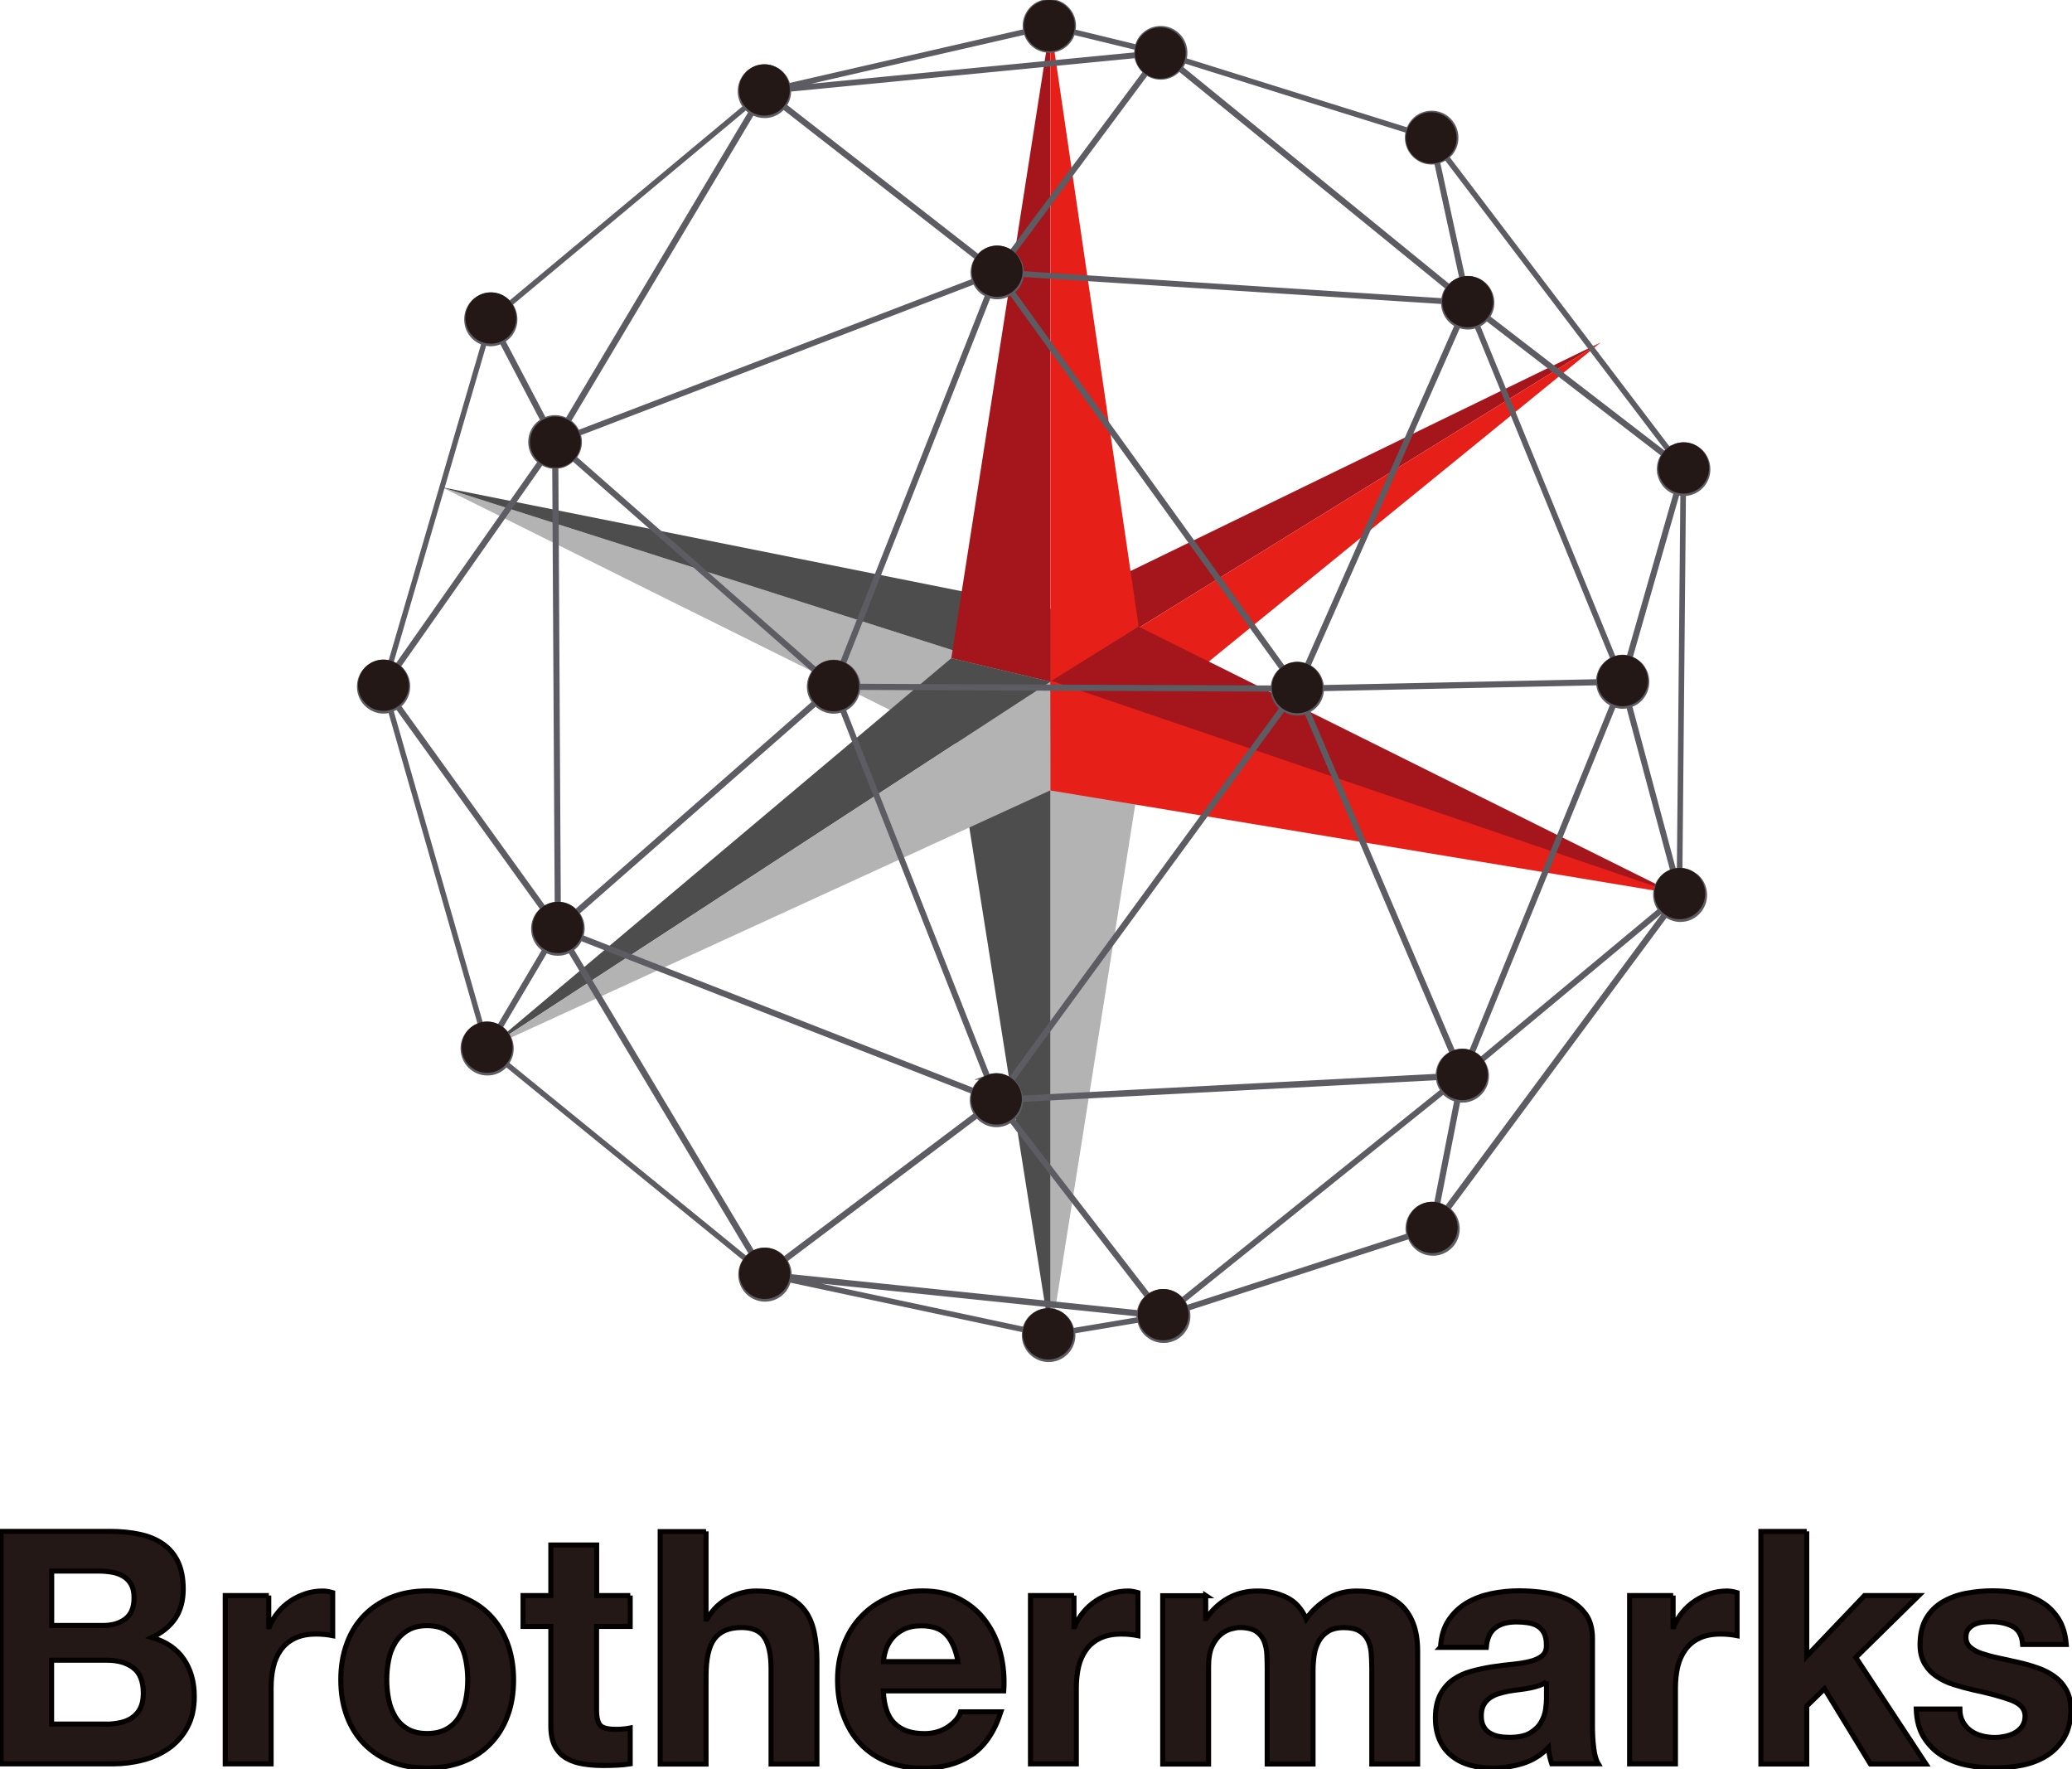 <svg width="82" height="70" viewBox="0 0 82 70" fill="none" xmlns="http://www.w3.org/2000/svg">
<path d="M45.699 26.973H41.573V52.986L45.699 26.973Z" fill="#B3B3B3"/>
<path d="M37.648 26.043L41.442 27.079L63.355 13.546L37.648 26.043Z" fill="#A5161C"/>
<path d="M41.593 31.26L41.442 27.079L63.355 13.546L41.593 31.26Z" fill="#E71F19"/>
<path d="M41.594 31.26L41.573 26.964L17.483 19.277L41.594 31.26Z" fill="#B3B3B3"/>
<path d="M45.063 24.795L41.573 26.964L17.483 19.277L45.063 24.795Z" fill="#4D4D4D"/>
<path d="M37.648 26.043L41.572 26.973V0.955L37.648 26.043Z" fill="#A5161C"/>
<path d="M45.063 24.795L41.573 26.973V0.955L45.063 24.795Z" fill="#E71F19"/>
<path d="M37.446 26.973H41.572V52.986L37.446 26.973Z" fill="#4D4D4D"/>
<path d="M37.648 26.043L41.572 26.973L19.302 41.478L37.648 26.043Z" fill="#4D4D4D"/>
<path d="M45.063 24.795L41.573 26.964L66.454 35.437L45.063 24.795Z" fill="#A5161C"/>
<path d="M41.593 31.26L41.572 26.973L19.302 41.478L41.593 31.26Z" fill="#B3B3B3"/>
<path d="M41.573 31.277V26.926L66.454 35.399L41.573 31.277Z" fill="#E71F19"/>
<path d="M67.073 34.648C66.9 34.508 66.69 34.444 66.483 34.44L66.622 19.527C66.622 19.527 66.626 19.527 66.631 19.527C66.913 19.527 67.191 19.404 67.38 19.166C67.54 18.962 67.612 18.712 67.582 18.457C67.553 18.202 67.426 17.969 67.228 17.812C67.026 17.651 66.778 17.578 66.525 17.608C66.349 17.629 66.189 17.697 66.049 17.803L57.241 6.21C57.3 6.164 57.358 6.113 57.409 6.049C57.569 5.845 57.641 5.595 57.611 5.34C57.582 5.085 57.455 4.852 57.258 4.691C56.845 4.36 56.239 4.427 55.91 4.843C55.834 4.941 55.779 5.047 55.746 5.162L46.849 2.377C46.962 2.008 46.849 1.592 46.533 1.337C46.12 1.006 45.514 1.074 45.185 1.49C45.093 1.605 45.038 1.732 45.004 1.868L42.453 1.248C42.478 1.142 42.49 1.027 42.478 0.917C42.448 0.662 42.322 0.429 42.124 0.272C41.922 0.11 41.673 0.038 41.421 0.068C41.168 0.098 40.937 0.225 40.781 0.424C40.621 0.628 40.549 0.879 40.579 1.133C40.579 1.172 40.591 1.205 40.6 1.239L31.185 3.4C31.138 3.188 31.025 2.997 30.852 2.857C30.439 2.526 29.833 2.594 29.505 3.01C29.345 3.213 29.273 3.464 29.302 3.719C29.323 3.91 29.399 4.084 29.517 4.228L20.165 12.022C20.123 11.971 20.077 11.924 20.026 11.882C19.613 11.55 19.007 11.618 18.679 12.034C18.35 12.45 18.418 13.062 18.83 13.393C18.931 13.473 19.041 13.529 19.159 13.563L15.453 26.242C15.091 26.136 14.683 26.251 14.434 26.565C14.106 26.981 14.173 27.592 14.586 27.924C14.763 28.064 14.973 28.136 15.184 28.136C15.272 28.136 15.361 28.119 15.449 28.093L19.02 40.565C18.834 40.62 18.666 40.726 18.535 40.888C18.375 41.092 18.304 41.342 18.333 41.597C18.363 41.851 18.489 42.085 18.687 42.242C18.86 42.382 19.066 42.454 19.285 42.454C19.323 42.454 19.357 42.454 19.395 42.45C19.647 42.42 19.875 42.297 20.03 42.097L29.526 49.832C29.197 50.248 29.265 50.859 29.677 51.19C29.854 51.33 30.064 51.403 30.275 51.403C30.557 51.403 30.835 51.279 31.025 51.038C31.121 50.914 31.18 50.779 31.21 50.634L40.562 52.629C40.541 52.731 40.532 52.833 40.545 52.935C40.575 53.19 40.701 53.423 40.899 53.58C41.071 53.72 41.278 53.792 41.497 53.792C41.53 53.792 41.568 53.792 41.606 53.788C41.859 53.758 42.09 53.631 42.25 53.432C42.41 53.228 42.482 52.977 42.453 52.723C42.453 52.706 42.444 52.689 42.444 52.672L45.105 52.226C45.143 52.464 45.261 52.672 45.451 52.825C45.623 52.965 45.83 53.037 46.048 53.037C46.082 53.037 46.12 53.037 46.158 53.033C46.411 53.003 46.642 52.876 46.802 52.676C47.008 52.413 47.059 52.078 46.966 51.776L55.796 48.915C55.851 49.089 55.956 49.25 56.108 49.373C56.281 49.514 56.487 49.586 56.706 49.586C56.744 49.586 56.778 49.586 56.815 49.581C57.068 49.552 57.3 49.424 57.46 49.225C57.788 48.809 57.721 48.198 57.308 47.867C57.3 47.858 57.291 47.858 57.283 47.849L65.927 36.184C66.1 36.312 66.298 36.38 66.5 36.38C66.782 36.38 67.06 36.256 67.25 36.014C67.578 35.598 67.511 34.987 67.098 34.656L67.073 34.648ZM58.596 41.932C58.559 41.885 58.517 41.843 58.47 41.805C58.403 41.749 58.327 41.711 58.255 41.677L63.873 27.877C63.982 27.919 64.1 27.945 64.218 27.945C64.298 27.945 64.374 27.932 64.449 27.915L66.21 34.478C66.024 34.533 65.856 34.639 65.73 34.8C65.447 35.157 65.46 35.658 65.73 36.002L58.605 41.932H58.596ZM15.925 27.762C16.253 27.346 16.186 26.735 15.773 26.404C15.765 26.395 15.752 26.391 15.744 26.383L21.433 18.283C21.588 18.389 21.765 18.449 21.955 18.453L22.052 35.785C21.866 35.789 21.689 35.849 21.534 35.955L15.752 27.928C15.815 27.881 15.874 27.826 15.925 27.762ZM65.679 18.669C65.708 18.924 65.835 19.158 66.033 19.315C66.129 19.391 66.235 19.446 66.344 19.48L64.462 26.039C64.348 26.009 64.231 25.996 64.108 26.013C64.024 26.022 63.944 26.047 63.868 26.077L58.462 12.862C58.605 12.799 58.731 12.709 58.828 12.582L65.856 17.994C65.713 18.19 65.65 18.427 65.675 18.669H65.679ZM57.131 11.937C57.118 12.234 57.241 12.535 57.489 12.735C57.548 12.782 57.611 12.82 57.679 12.85L51.712 26.361C51.565 26.298 51.4 26.268 51.236 26.289C51.076 26.306 50.929 26.37 50.798 26.459L40.044 11.542C40.107 11.495 40.162 11.44 40.217 11.377C40.339 11.224 40.406 11.041 40.423 10.854L57.135 11.933L57.131 11.937ZM39.101 42.624L33.361 28.059C33.505 28 33.635 27.907 33.74 27.775C33.871 27.609 33.943 27.406 33.947 27.198L50.386 27.265C50.386 27.295 50.386 27.325 50.386 27.359C50.415 27.614 50.541 27.847 50.739 28.004C50.743 28.004 50.748 28.008 50.752 28.013L39.981 42.739C39.715 42.552 39.387 42.514 39.097 42.624H39.101ZM50.592 26.646C50.461 26.811 50.39 27.015 50.386 27.223L33.947 27.155C33.947 27.125 33.947 27.096 33.947 27.062C33.917 26.807 33.791 26.574 33.593 26.416C33.522 26.361 33.446 26.319 33.366 26.285L39.13 11.678C39.24 11.72 39.353 11.742 39.463 11.742C39.657 11.742 39.846 11.678 40.01 11.563L50.764 26.48C50.701 26.527 50.642 26.582 50.592 26.646ZM38.869 11.529C38.941 11.585 39.017 11.627 39.097 11.661L33.328 26.268C33.189 26.213 33.037 26.192 32.886 26.209C32.65 26.234 32.444 26.349 32.288 26.523L22.704 18.101C22.704 18.101 22.713 18.092 22.721 18.084C22.881 17.88 22.953 17.629 22.923 17.375C22.915 17.298 22.894 17.226 22.873 17.158L38.583 11.134C38.642 11.283 38.734 11.423 38.869 11.529ZM63.468 26.37C63.329 26.548 63.262 26.76 63.262 26.973L52.293 27.206C52.293 27.185 52.293 27.159 52.293 27.138C52.264 26.884 52.137 26.65 51.939 26.493C51.88 26.446 51.817 26.408 51.75 26.374L57.717 12.862C57.834 12.913 57.956 12.939 58.087 12.939C58.125 12.939 58.159 12.939 58.197 12.934C58.281 12.926 58.361 12.9 58.437 12.871L63.843 26.085C63.7 26.149 63.574 26.238 63.477 26.366L63.468 26.37ZM22.077 18.444C22.312 18.419 22.519 18.304 22.675 18.13L32.258 26.552C32.258 26.552 32.246 26.561 32.242 26.569C32.081 26.773 32.01 27.024 32.039 27.278C32.06 27.469 32.136 27.643 32.254 27.788L22.784 36.091C22.75 36.053 22.713 36.014 22.675 35.985C22.502 35.845 22.296 35.781 22.094 35.777L21.997 18.444C22.022 18.444 22.052 18.444 22.077 18.44V18.444ZM23.033 36.634C23.012 36.443 22.936 36.269 22.818 36.125L32.288 27.822C32.322 27.86 32.359 27.898 32.397 27.928C32.574 28.068 32.785 28.14 32.995 28.14C33.109 28.14 33.223 28.114 33.328 28.072L39.067 42.641C38.924 42.7 38.793 42.794 38.688 42.925C38.629 42.998 38.587 43.078 38.553 43.163L22.978 37.076C23.028 36.936 23.049 36.791 23.033 36.639V36.634ZM40.031 42.768C40.031 42.768 40.023 42.764 40.019 42.76L50.79 28.034C50.954 28.148 51.144 28.212 51.337 28.212C51.375 28.212 51.409 28.212 51.447 28.208C51.535 28.199 51.619 28.174 51.699 28.14L57.476 41.681C57.342 41.741 57.22 41.83 57.123 41.953C56.98 42.136 56.912 42.356 56.916 42.586L40.385 43.452C40.368 43.193 40.246 42.942 40.031 42.768ZM57.514 41.664L51.737 28.123C51.872 28.059 51.994 27.97 52.091 27.851C52.23 27.677 52.297 27.465 52.297 27.248L63.266 27.015C63.279 27.287 63.397 27.55 63.62 27.728C63.687 27.783 63.763 27.822 63.839 27.856L58.218 41.66C57.99 41.571 57.737 41.575 57.514 41.664ZM30.25 4.572C30.288 4.572 30.321 4.572 30.359 4.568C30.612 4.538 30.839 4.415 30.999 4.215L38.697 10.213C38.503 10.481 38.461 10.816 38.566 11.109L22.856 17.133C22.797 16.98 22.7 16.844 22.569 16.738C22.54 16.717 22.51 16.7 22.481 16.678L29.778 4.444C29.921 4.529 30.086 4.572 30.254 4.572H30.25ZM57.131 11.903L40.419 10.825C40.431 10.527 40.309 10.226 40.061 10.027C40.061 10.027 40.057 10.027 40.052 10.022L45.375 2.87C45.539 2.988 45.728 3.052 45.931 3.052C45.968 3.052 46.002 3.052 46.04 3.048C46.284 3.018 46.508 2.899 46.663 2.708L57.325 11.393C57.207 11.546 57.144 11.725 57.127 11.903H57.131ZM45.337 2.844C45.337 2.844 45.341 2.844 45.345 2.848L40.019 10.001C39.61 9.704 39.038 9.776 38.718 10.175L31.02 4.177C31.159 3.99 31.223 3.765 31.206 3.532L44.987 2.195C45.017 2.441 45.135 2.674 45.341 2.836L45.337 2.844ZM22.826 37.352C22.885 37.279 22.927 37.199 22.961 37.114L38.536 43.201C38.431 43.498 38.473 43.83 38.659 44.088L31.02 49.836C30.974 49.777 30.924 49.721 30.865 49.675C30.549 49.42 30.123 49.403 29.791 49.594L22.59 37.56C22.679 37.505 22.763 37.432 22.831 37.347L22.826 37.352ZM31.041 49.874L38.68 44.127C38.726 44.186 38.776 44.241 38.836 44.288C39.012 44.428 39.223 44.5 39.433 44.5C39.644 44.5 39.838 44.432 40.006 44.305L45.429 51.318C45.379 51.36 45.328 51.411 45.286 51.462C45.173 51.602 45.109 51.772 45.088 51.946L31.227 50.507C31.244 50.282 31.18 50.057 31.05 49.87L31.041 49.874ZM46.63 51.313C46.428 51.152 46.179 51.08 45.926 51.11C45.754 51.131 45.598 51.199 45.463 51.296L40.04 44.279C40.09 44.237 40.141 44.19 40.187 44.135C40.334 43.948 40.398 43.723 40.394 43.503L56.925 42.637C56.925 42.637 56.925 42.662 56.925 42.675C56.946 42.853 57.013 43.014 57.118 43.15L46.777 51.453C46.735 51.403 46.688 51.356 46.638 51.318L46.63 51.313ZM66.462 34.444C66.386 34.444 66.315 34.452 66.243 34.469L64.483 27.898C64.668 27.843 64.837 27.741 64.963 27.58C65.292 27.164 65.224 26.552 64.812 26.221C64.719 26.145 64.609 26.09 64.5 26.056L66.382 19.493C66.454 19.514 66.525 19.523 66.601 19.527L66.462 34.44V34.444ZM66.033 17.812C65.978 17.854 65.927 17.905 65.881 17.96L58.853 12.548C58.996 12.353 59.06 12.115 59.034 11.873C59.005 11.618 58.879 11.385 58.681 11.228C58.479 11.067 58.226 10.994 57.977 11.024C57.952 11.024 57.927 11.037 57.898 11.041L56.883 6.38C57.005 6.35 57.123 6.295 57.224 6.223L66.033 17.816V17.812ZM55.737 5.175C55.632 5.54 55.75 5.947 56.062 6.198C56.234 6.338 56.441 6.41 56.66 6.41C56.697 6.41 56.731 6.41 56.769 6.406C56.794 6.406 56.82 6.393 56.849 6.389L57.864 11.05C57.666 11.096 57.489 11.207 57.358 11.364L46.697 2.678C46.764 2.589 46.815 2.492 46.844 2.394L55.742 5.179L55.737 5.175ZM40.6 1.252C40.65 1.456 40.76 1.638 40.928 1.774C41.101 1.914 41.307 1.987 41.526 1.987C41.564 1.987 41.598 1.987 41.636 1.982C41.888 1.953 42.12 1.825 42.28 1.626C42.364 1.52 42.423 1.397 42.457 1.269L45.008 1.889C44.987 1.982 44.983 2.076 44.987 2.165L31.206 3.502C31.206 3.472 31.193 3.447 31.189 3.421L40.604 1.261L40.6 1.252ZM29.526 4.236C29.563 4.283 29.605 4.321 29.652 4.36C29.681 4.381 29.711 4.402 29.74 4.419L22.443 16.653C22.161 16.492 21.82 16.483 21.538 16.628L19.883 13.473C19.988 13.414 20.089 13.338 20.169 13.236C20.451 12.879 20.439 12.378 20.169 12.034L29.521 4.236H29.526ZM19.171 13.563C19.256 13.584 19.335 13.601 19.42 13.601C19.567 13.601 19.715 13.563 19.849 13.495L21.5 16.645C21.395 16.704 21.298 16.785 21.213 16.887C20.885 17.302 20.953 17.914 21.365 18.245C21.373 18.253 21.386 18.258 21.395 18.266L15.706 26.37C15.63 26.319 15.546 26.276 15.462 26.247L19.167 13.567L19.171 13.563ZM15.457 28.081C15.55 28.051 15.639 28.008 15.719 27.953L21.5 35.98C21.437 36.027 21.378 36.082 21.327 36.146C20.999 36.562 21.066 37.173 21.479 37.504C21.508 37.526 21.538 37.547 21.571 37.568L19.748 40.65C19.525 40.523 19.268 40.493 19.032 40.557L15.462 28.081H15.457ZM20.03 42.076C20.182 41.877 20.253 41.631 20.224 41.38C20.195 41.125 20.068 40.892 19.87 40.731C19.841 40.705 19.807 40.688 19.778 40.671L21.601 37.589C21.744 37.674 21.904 37.717 22.073 37.717C22.11 37.717 22.144 37.717 22.182 37.712C22.317 37.696 22.439 37.653 22.552 37.589L29.753 49.624C29.673 49.675 29.597 49.739 29.53 49.815L20.03 42.081V42.076ZM42.419 52.651C42.377 52.421 42.259 52.218 42.078 52.073C41.876 51.912 41.627 51.84 41.375 51.87C41.122 51.899 40.89 52.027 40.734 52.226C40.642 52.341 40.587 52.472 40.553 52.608L31.201 50.613C31.201 50.613 31.21 50.571 31.214 50.554L45.08 51.993C45.076 52.056 45.076 52.116 45.08 52.179C45.08 52.188 45.084 52.201 45.084 52.209L42.423 52.655L42.419 52.651ZM46.933 51.755C46.899 51.657 46.853 51.568 46.79 51.483L57.131 43.18C57.173 43.231 57.22 43.278 57.27 43.316C57.388 43.409 57.523 43.473 57.662 43.503L56.845 47.667C56.512 47.608 56.154 47.726 55.931 48.011C55.729 48.266 55.678 48.597 55.763 48.889L46.933 51.751V51.755ZM57.236 47.833C57.127 47.756 57.009 47.701 56.887 47.675L57.704 43.515C57.759 43.524 57.813 43.528 57.868 43.528C57.906 43.528 57.94 43.528 57.977 43.524C58.23 43.494 58.462 43.367 58.618 43.167C58.778 42.964 58.849 42.713 58.82 42.458C58.799 42.276 58.727 42.11 58.618 41.966L65.746 36.036C65.784 36.082 65.826 36.125 65.873 36.163C65.873 36.163 65.877 36.163 65.881 36.167L57.236 47.833Z" fill="#5C5C62" stroke="#5C5C62" stroke-width="0.2" stroke-miterlimit="10"/>
<path d="M4.337 60.593C4.771 60.593 5.166 60.631 5.524 60.708C5.882 60.784 6.19 60.911 6.447 61.09C6.703 61.268 6.901 61.501 7.04 61.79C7.179 62.083 7.251 62.444 7.251 62.873C7.251 63.335 7.146 63.722 6.939 64.031C6.733 64.341 6.421 64.596 6.013 64.791C6.573 64.953 6.994 65.241 7.272 65.649C7.55 66.056 7.689 66.549 7.689 67.126C7.689 67.589 7.6 67.992 7.419 68.332C7.242 68.671 6.998 68.947 6.699 69.164C6.396 69.38 6.051 69.537 5.663 69.639C5.276 69.741 4.876 69.792 4.467 69.792H0.042V60.593H4.337ZM4.08 64.316C4.438 64.316 4.733 64.231 4.96 64.057C5.192 63.883 5.305 63.607 5.305 63.221C5.305 63.008 5.268 62.83 5.192 62.694C5.116 62.558 5.015 62.448 4.884 62.372C4.758 62.295 4.611 62.24 4.442 62.21C4.278 62.181 4.105 62.164 3.924 62.164H2.046V64.316H4.08ZM4.194 68.221C4.387 68.221 4.577 68.2 4.754 68.162C4.935 68.124 5.091 68.06 5.225 67.967C5.36 67.877 5.47 67.754 5.55 67.597C5.63 67.44 5.672 67.245 5.672 67.003C5.672 66.532 5.541 66.192 5.276 65.993C5.011 65.789 4.661 65.691 4.227 65.691H2.042V68.217H4.19L4.194 68.221Z" fill="#231815" stroke="#040000" stroke-width="0.2" stroke-miterlimit="10"/>
<path d="M10.636 63.132V64.367H10.662C10.746 64.159 10.864 63.968 11.007 63.794C11.15 63.616 11.318 63.467 11.504 63.344C11.689 63.221 11.891 63.123 12.106 63.055C12.316 62.987 12.54 62.953 12.771 62.953C12.889 62.953 13.024 62.975 13.167 63.017V64.719C13.083 64.702 12.977 64.685 12.86 64.673C12.742 64.66 12.624 64.656 12.514 64.656C12.182 64.656 11.899 64.711 11.672 64.821C11.441 64.931 11.255 65.084 11.116 65.28C10.977 65.475 10.876 65.7 10.817 65.955C10.758 66.209 10.729 66.489 10.729 66.791V69.792H8.914V63.132H10.64H10.636Z" fill="#231815" stroke="#040000" stroke-width="0.2" stroke-miterlimit="10"/>
<path d="M13.731 65.016C13.891 64.583 14.123 64.214 14.422 63.908C14.721 63.603 15.079 63.369 15.495 63.199C15.912 63.034 16.38 62.949 16.902 62.949C17.424 62.949 17.891 63.034 18.312 63.199C18.733 63.365 19.096 63.603 19.39 63.908C19.689 64.214 19.917 64.583 20.081 65.016C20.241 65.449 20.325 65.933 20.325 66.468C20.325 67.003 20.245 67.483 20.081 67.911C19.921 68.34 19.689 68.709 19.39 69.011C19.091 69.317 18.733 69.55 18.312 69.711C17.891 69.873 17.42 69.957 16.902 69.957C16.384 69.957 15.912 69.877 15.495 69.711C15.079 69.55 14.721 69.312 14.422 69.011C14.123 68.705 13.891 68.34 13.731 67.911C13.571 67.483 13.487 67.003 13.487 66.468C13.487 65.933 13.567 65.454 13.731 65.016ZM15.382 67.245C15.432 67.5 15.521 67.725 15.643 67.928C15.765 68.132 15.929 68.293 16.135 68.412C16.342 68.531 16.594 68.591 16.902 68.591C17.209 68.591 17.466 68.531 17.677 68.412C17.887 68.293 18.051 68.132 18.173 67.928C18.296 67.729 18.384 67.5 18.434 67.245C18.485 66.99 18.51 66.731 18.51 66.464C18.51 66.196 18.485 65.938 18.434 65.678C18.384 65.42 18.296 65.195 18.173 64.995C18.051 64.796 17.883 64.638 17.677 64.511C17.466 64.388 17.209 64.324 16.902 64.324C16.594 64.324 16.337 64.388 16.135 64.511C15.929 64.634 15.765 64.796 15.643 64.995C15.521 65.195 15.432 65.42 15.382 65.678C15.331 65.938 15.306 66.196 15.306 66.464C15.306 66.731 15.331 66.99 15.382 67.245Z" fill="#231815" stroke="#040000" stroke-width="0.2" stroke-miterlimit="10"/>
<path d="M24.94 63.132V64.354H23.609V67.652C23.609 67.962 23.66 68.166 23.761 68.272C23.862 68.378 24.068 68.425 24.376 68.425C24.477 68.425 24.578 68.425 24.67 68.412C24.763 68.404 24.852 68.391 24.94 68.374V69.792C24.788 69.817 24.616 69.834 24.43 69.843C24.245 69.851 24.06 69.856 23.883 69.856C23.601 69.856 23.336 69.839 23.083 69.796C22.83 69.758 22.611 69.681 22.418 69.571C22.224 69.461 22.072 69.299 21.963 69.096C21.854 68.888 21.799 68.62 21.799 68.285V64.354H20.7V63.132H21.799V61.132H23.613V63.132H24.944H24.94Z" fill="#231815" stroke="#040000" stroke-width="0.2" stroke-miterlimit="10"/>
<path d="M27.942 60.593V64.061H27.98C28.212 63.675 28.502 63.395 28.86 63.216C29.218 63.038 29.568 62.953 29.909 62.953C30.393 62.953 30.793 63.021 31.105 63.153C31.416 63.284 31.66 63.471 31.841 63.709C32.023 63.947 32.145 64.231 32.22 64.571C32.292 64.91 32.33 65.284 32.33 65.7V69.796H30.515V66.035C30.515 65.487 30.431 65.076 30.258 64.804C30.085 64.532 29.787 64.397 29.349 64.397C28.856 64.397 28.498 64.545 28.275 64.842C28.052 65.139 27.942 65.628 27.942 66.307V69.8H26.127V60.602H27.942V60.593Z" fill="#231815" stroke="#040000" stroke-width="0.2" stroke-miterlimit="10"/>
<path d="M35.408 68.196C35.682 68.463 36.073 68.595 36.583 68.595C36.949 68.595 37.265 68.501 37.53 68.319C37.796 68.136 37.956 67.937 38.015 67.733H39.611C39.354 68.531 38.962 69.104 38.436 69.448C37.909 69.792 37.269 69.962 36.52 69.962C36.002 69.962 35.53 69.877 35.113 69.711C34.697 69.546 34.343 69.304 34.052 68.998C33.762 68.688 33.539 68.319 33.383 67.89C33.223 67.461 33.147 66.986 33.147 66.472C33.147 65.959 33.227 65.509 33.391 65.08C33.551 64.651 33.783 64.278 34.082 63.964C34.381 63.649 34.734 63.403 35.147 63.221C35.56 63.038 36.019 62.949 36.52 62.949C37.08 62.949 37.572 63.059 37.989 63.276C38.406 63.497 38.752 63.789 39.017 64.159C39.286 64.528 39.48 64.948 39.598 65.424C39.716 65.895 39.758 66.392 39.724 66.905H34.958C34.983 67.5 35.13 67.928 35.404 68.196H35.408ZM37.459 64.689C37.24 64.448 36.911 64.329 36.469 64.329C36.179 64.329 35.939 64.379 35.749 64.477C35.56 64.575 35.404 64.698 35.29 64.847C35.176 64.995 35.092 65.148 35.046 65.309C35 65.471 34.97 65.619 34.962 65.746H37.913C37.829 65.284 37.678 64.931 37.459 64.689Z" fill="#231815" stroke="#040000" stroke-width="0.2" stroke-miterlimit="10"/>
<path d="M42.503 63.132V64.367H42.528C42.612 64.159 42.726 63.968 42.873 63.794C43.017 63.616 43.185 63.467 43.37 63.344C43.56 63.221 43.758 63.123 43.972 63.055C44.187 62.987 44.406 62.953 44.638 62.953C44.756 62.953 44.89 62.975 45.034 63.017V64.719C44.949 64.702 44.844 64.685 44.726 64.673C44.608 64.66 44.49 64.656 44.381 64.656C44.048 64.656 43.766 64.711 43.539 64.821C43.307 64.931 43.122 65.084 42.983 65.28C42.844 65.475 42.743 65.7 42.684 65.955C42.625 66.213 42.596 66.489 42.596 66.791V69.792H40.781V63.132H42.507H42.503Z" fill="#231815" stroke="#040000" stroke-width="0.2" stroke-miterlimit="10"/>
<path d="M47.716 63.132V64.036H47.741C47.981 63.692 48.267 63.425 48.604 63.238C48.941 63.051 49.324 62.953 49.762 62.953C50.2 62.953 50.562 63.034 50.907 63.2C51.253 63.361 51.514 63.65 51.695 64.061C51.889 63.768 52.158 63.514 52.495 63.289C52.832 63.064 53.232 62.953 53.691 62.953C54.04 62.953 54.365 62.996 54.663 63.081C54.962 63.166 55.219 63.306 55.43 63.492C55.64 63.679 55.809 63.93 55.927 64.235C56.045 64.541 56.104 64.906 56.104 65.339V69.796H54.289V66.022C54.289 65.797 54.28 65.59 54.264 65.39C54.247 65.195 54.2 65.021 54.124 64.876C54.049 64.732 53.935 64.613 53.788 64.528C53.64 64.443 53.438 64.401 53.181 64.401C52.925 64.401 52.718 64.452 52.562 64.549C52.402 64.647 52.28 64.779 52.192 64.936C52.103 65.097 52.044 65.275 52.011 65.475C51.981 65.679 51.964 65.882 51.964 66.086V69.796H50.15V66.061C50.15 65.861 50.145 65.666 50.137 65.475C50.129 65.28 50.091 65.101 50.028 64.94C49.964 64.779 49.859 64.647 49.708 64.545C49.56 64.448 49.337 64.397 49.051 64.397C48.966 64.397 48.853 64.418 48.714 64.456C48.575 64.494 48.436 64.567 48.305 64.677C48.175 64.783 48.061 64.94 47.968 65.139C47.876 65.343 47.83 65.606 47.83 65.933V69.8H46.015V63.14H47.728L47.716 63.132Z" fill="#231815" stroke="#040000" stroke-width="0.2" stroke-miterlimit="10"/>
<path d="M57.009 65.178C57.035 64.749 57.14 64.392 57.329 64.108C57.519 63.824 57.755 63.599 58.045 63.425C58.336 63.251 58.66 63.132 59.022 63.055C59.384 62.983 59.746 62.945 60.117 62.945C60.449 62.945 60.786 62.97 61.127 63.017C61.468 63.064 61.78 63.157 62.062 63.293C62.344 63.429 62.572 63.62 62.753 63.866C62.934 64.112 63.022 64.435 63.022 64.838V68.306C63.022 68.608 63.039 68.896 63.073 69.168C63.106 69.44 63.165 69.648 63.25 69.788H61.41C61.376 69.686 61.346 69.58 61.325 69.474C61.304 69.368 61.287 69.257 61.279 69.147C60.988 69.448 60.647 69.656 60.256 69.779C59.864 69.898 59.464 69.958 59.056 69.958C58.74 69.958 58.445 69.919 58.176 69.843C57.902 69.766 57.666 69.648 57.46 69.482C57.254 69.321 57.093 69.113 56.98 68.862C56.866 68.612 56.807 68.315 56.807 67.975C56.807 67.597 56.874 67.287 57.005 67.041C57.136 66.795 57.308 66.6 57.514 66.455C57.725 66.311 57.961 66.201 58.23 66.129C58.5 66.056 58.769 65.997 59.043 65.954C59.317 65.912 59.582 65.878 59.847 65.853C60.113 65.827 60.344 65.789 60.55 65.738C60.757 65.687 60.917 65.611 61.035 65.513C61.153 65.415 61.207 65.271 61.199 65.08C61.199 64.885 61.165 64.728 61.102 64.609C61.039 64.494 60.955 64.401 60.845 64.337C60.736 64.273 60.614 64.231 60.475 64.21C60.336 64.189 60.184 64.176 60.02 64.176C59.662 64.176 59.38 64.252 59.178 64.409C58.971 64.562 58.853 64.821 58.82 65.182H57.005L57.009 65.178ZM61.203 66.532C61.127 66.6 61.031 66.655 60.917 66.693C60.803 66.731 60.677 66.765 60.546 66.791C60.416 66.816 60.277 66.838 60.129 66.855C59.986 66.871 59.839 66.893 59.696 66.918C59.561 66.944 59.426 66.978 59.291 67.02C59.161 67.062 59.043 67.122 58.946 67.194C58.849 67.266 58.769 67.36 58.71 67.47C58.651 67.58 58.622 67.725 58.622 67.894C58.622 68.064 58.651 68.196 58.71 68.306C58.769 68.417 58.849 68.506 58.955 68.569C59.056 68.633 59.178 68.68 59.312 68.705C59.447 68.731 59.59 68.743 59.734 68.743C60.092 68.743 60.369 68.684 60.563 68.565C60.757 68.446 60.904 68.302 60.997 68.132C61.09 67.962 61.148 67.797 61.169 67.623C61.191 67.453 61.203 67.313 61.203 67.211V66.528V66.532Z" fill="#231815" stroke="#040000" stroke-width="0.2" stroke-miterlimit="10"/>
<path d="M66.214 63.132V64.367H66.239C66.323 64.159 66.441 63.968 66.584 63.794C66.728 63.616 66.896 63.467 67.081 63.344C67.267 63.221 67.469 63.123 67.683 63.055C67.894 62.987 68.117 62.953 68.349 62.953C68.467 62.953 68.601 62.975 68.745 63.017V64.719C68.66 64.702 68.555 64.685 68.437 64.673C68.319 64.66 68.201 64.656 68.092 64.656C67.759 64.656 67.477 64.711 67.25 64.821C67.018 64.931 66.833 65.084 66.694 65.28C66.555 65.475 66.454 65.7 66.395 65.955C66.336 66.209 66.306 66.489 66.306 66.791V69.792H64.492V63.132H66.218H66.214Z" fill="#231815" stroke="#040000" stroke-width="0.2" stroke-miterlimit="10"/>
<path d="M71.502 60.593V65.53L73.789 63.132H75.936L73.444 65.581L76.218 69.796H74.02L72.206 66.82L71.502 67.504V69.796H69.688V60.597H71.502V60.593Z" fill="#231815" stroke="#040000" stroke-width="0.2" stroke-miterlimit="10"/>
<path d="M77.684 68.136C77.764 68.276 77.869 68.395 77.996 68.484C78.122 68.574 78.269 68.642 78.438 68.684C78.606 68.727 78.775 68.748 78.956 68.748C79.082 68.748 79.217 68.731 79.36 68.701C79.499 68.671 79.629 68.625 79.743 68.561C79.857 68.497 79.954 68.412 80.029 68.302C80.105 68.196 80.143 68.06 80.143 67.894C80.143 67.619 79.962 67.415 79.6 67.275C79.238 67.139 78.732 66.999 78.084 66.863C77.819 66.803 77.562 66.731 77.309 66.651C77.057 66.57 76.833 66.464 76.64 66.328C76.442 66.197 76.286 66.027 76.168 65.827C76.05 65.623 75.987 65.377 75.987 65.084C75.987 64.656 76.071 64.303 76.236 64.027C76.4 63.751 76.623 63.535 76.892 63.378C77.166 63.221 77.473 63.106 77.814 63.042C78.156 62.979 78.505 62.945 78.863 62.945C79.221 62.945 79.566 62.979 79.903 63.047C80.24 63.115 80.539 63.233 80.804 63.395C81.069 63.556 81.288 63.777 81.461 64.044C81.634 64.316 81.739 64.656 81.773 65.067H80.046C80.021 64.715 79.886 64.477 79.65 64.354C79.41 64.231 79.132 64.167 78.808 64.167C78.707 64.167 78.594 64.172 78.476 64.184C78.358 64.197 78.248 64.227 78.151 64.269C78.055 64.312 77.97 64.375 77.903 64.456C77.835 64.537 77.802 64.647 77.802 64.783C77.802 64.944 77.861 65.08 77.979 65.182C78.097 65.284 78.252 65.369 78.446 65.432C78.64 65.496 78.859 65.555 79.103 65.606C79.347 65.657 79.6 65.713 79.857 65.772C80.122 65.831 80.379 65.904 80.632 65.993C80.884 66.078 81.107 66.192 81.301 66.332C81.495 66.472 81.655 66.651 81.773 66.863C81.891 67.075 81.954 67.334 81.954 67.644C81.954 68.081 81.865 68.451 81.693 68.748C81.52 69.045 81.288 69.283 81.01 69.461C80.733 69.639 80.408 69.766 80.046 69.843C79.684 69.915 79.314 69.953 78.939 69.953C78.564 69.953 78.181 69.915 77.814 69.839C77.448 69.762 77.124 69.631 76.838 69.452C76.551 69.274 76.32 69.032 76.134 68.739C75.949 68.442 75.852 68.073 75.835 67.623H77.562C77.562 67.822 77.604 67.992 77.684 68.132V68.136Z" fill="#231815" stroke="#040000" stroke-width="0.2" stroke-miterlimit="10"/>
<path d="M41.526 2.029C42.082 2.029 42.533 1.575 42.533 1.015C42.533 0.454 42.082 0 41.526 0C40.971 0 40.52 0.454 40.52 1.015C40.52 1.575 40.971 2.029 41.526 2.029Z" fill="#231815"/>
<path d="M45.918 3.112C46.474 3.112 46.924 2.657 46.924 2.097C46.924 1.537 46.474 1.083 45.918 1.083C45.362 1.083 44.912 1.537 44.912 2.097C44.912 2.657 45.362 3.112 45.918 3.112Z" fill="#231815"/>
<path d="M56.643 6.469C57.198 6.469 57.649 6.015 57.649 5.455C57.649 4.894 57.198 4.44 56.643 4.44C56.087 4.44 55.636 4.894 55.636 5.455C55.636 6.015 56.087 6.469 56.643 6.469Z" fill="#231815"/>
<path d="M58.083 12.951C58.639 12.951 59.089 12.497 59.089 11.937C59.089 11.377 58.639 10.922 58.083 10.922C57.527 10.922 57.077 11.377 57.077 11.937C57.077 12.497 57.527 12.951 58.083 12.951Z" fill="#231815"/>
<path d="M66.631 19.531C67.187 19.531 67.637 19.077 67.637 18.517C67.637 17.956 67.187 17.502 66.631 17.502C66.075 17.502 65.624 17.956 65.624 18.517C65.624 19.077 66.075 19.531 66.631 19.531Z" fill="#231815"/>
<path d="M66.475 36.371C67.031 36.371 67.481 35.917 67.481 35.357C67.481 34.796 67.031 34.342 66.475 34.342C65.919 34.342 65.469 34.796 65.469 35.357C65.469 35.917 65.919 36.371 66.475 36.371Z" fill="#231815"/>
<path d="M57.872 43.528C58.428 43.528 58.879 43.074 58.879 42.514C58.879 41.953 58.428 41.499 57.872 41.499C57.316 41.499 56.866 41.953 56.866 42.514C56.866 43.074 57.316 43.528 57.872 43.528Z" fill="#231815"/>
<path d="M56.681 49.582C57.236 49.582 57.687 49.127 57.687 48.567C57.687 48.007 57.236 47.553 56.681 47.553C56.125 47.553 55.674 48.007 55.674 48.567C55.674 49.127 56.125 49.582 56.681 49.582Z" fill="#231815"/>
<path d="M30.25 4.572C30.806 4.572 31.256 4.118 31.256 3.557C31.256 2.997 30.806 2.543 30.25 2.543C29.694 2.543 29.244 2.997 29.244 3.557C29.244 4.118 29.694 4.572 30.25 4.572Z" fill="#231815"/>
<path d="M39.463 11.746C40.019 11.746 40.469 11.292 40.469 10.731C40.469 10.171 40.019 9.717 39.463 9.717C38.907 9.717 38.456 10.171 38.456 10.731C38.456 11.292 38.907 11.746 39.463 11.746Z" fill="#231815"/>
<path d="M32.991 28.144C33.547 28.144 33.998 27.69 33.998 27.13C33.998 26.57 33.547 26.115 32.991 26.115C32.435 26.115 31.985 26.57 31.985 27.13C31.985 27.69 32.435 28.144 32.991 28.144Z" fill="#231815"/>
<path d="M19.424 13.597C19.98 13.597 20.43 13.143 20.43 12.582C20.43 12.022 19.98 11.568 19.424 11.568C18.868 11.568 18.418 12.022 18.418 12.582C18.418 13.143 18.868 13.597 19.424 13.597Z" fill="#231815"/>
<path d="M21.98 18.508C22.536 18.508 22.986 18.054 22.986 17.494C22.986 16.933 22.536 16.479 21.98 16.479C21.424 16.479 20.974 16.933 20.974 17.494C20.974 18.054 21.424 18.508 21.98 18.508Z" fill="#231815"/>
<path d="M15.175 28.127C15.731 28.127 16.182 27.673 16.182 27.113C16.182 26.552 15.731 26.098 15.175 26.098C14.62 26.098 14.169 26.552 14.169 27.113C14.169 27.673 14.62 28.127 15.175 28.127Z" fill="#231815"/>
<path d="M19.277 42.45C19.833 42.45 20.283 41.996 20.283 41.435C20.283 40.875 19.833 40.421 19.277 40.421C18.721 40.421 18.27 40.875 18.27 41.435C18.27 41.996 18.721 42.45 19.277 42.45Z" fill="#231815"/>
<path d="M22.077 37.712C22.633 37.712 23.083 37.258 23.083 36.698C23.083 36.138 22.633 35.683 22.077 35.683C21.521 35.683 21.07 36.138 21.07 36.698C21.07 37.258 21.521 37.712 22.077 37.712Z" fill="#231815"/>
<path d="M30.263 51.398C30.819 51.398 31.269 50.944 31.269 50.384C31.269 49.824 30.819 49.369 30.263 49.369C29.707 49.369 29.256 49.824 29.256 50.384C29.256 50.944 29.707 51.398 30.263 51.398Z" fill="#231815"/>
<path d="M41.484 53.792C42.04 53.792 42.49 53.338 42.49 52.778C42.49 52.218 42.04 51.763 41.484 51.763C40.928 51.763 40.477 52.218 40.477 52.778C40.477 53.338 40.928 53.792 41.484 53.792Z" fill="#231815"/>
<path d="M46.032 53.033C46.588 53.033 47.038 52.578 47.038 52.018C47.038 51.458 46.588 51.004 46.032 51.004C45.476 51.004 45.025 51.458 45.025 52.018C45.025 52.578 45.476 53.033 46.032 53.033Z" fill="#231815"/>
<path d="M39.434 44.496C39.989 44.496 40.44 44.042 40.44 43.482C40.44 42.921 39.989 42.467 39.434 42.467C38.878 42.467 38.427 42.921 38.427 43.482C38.427 44.042 38.878 44.496 39.434 44.496Z" fill="#231815"/>
<path d="M51.337 28.221C51.893 28.221 52.344 27.767 52.344 27.206C52.344 26.646 51.893 26.192 51.337 26.192C50.782 26.192 50.331 26.646 50.331 27.206C50.331 27.767 50.782 28.221 51.337 28.221Z" fill="#231815"/>
<path d="M64.214 27.945C64.77 27.945 65.22 27.491 65.22 26.93C65.22 26.37 64.77 25.916 64.214 25.916C63.658 25.916 63.208 26.37 63.208 26.93C63.208 27.491 63.658 27.945 64.214 27.945Z" fill="#231815"/>
</svg>
